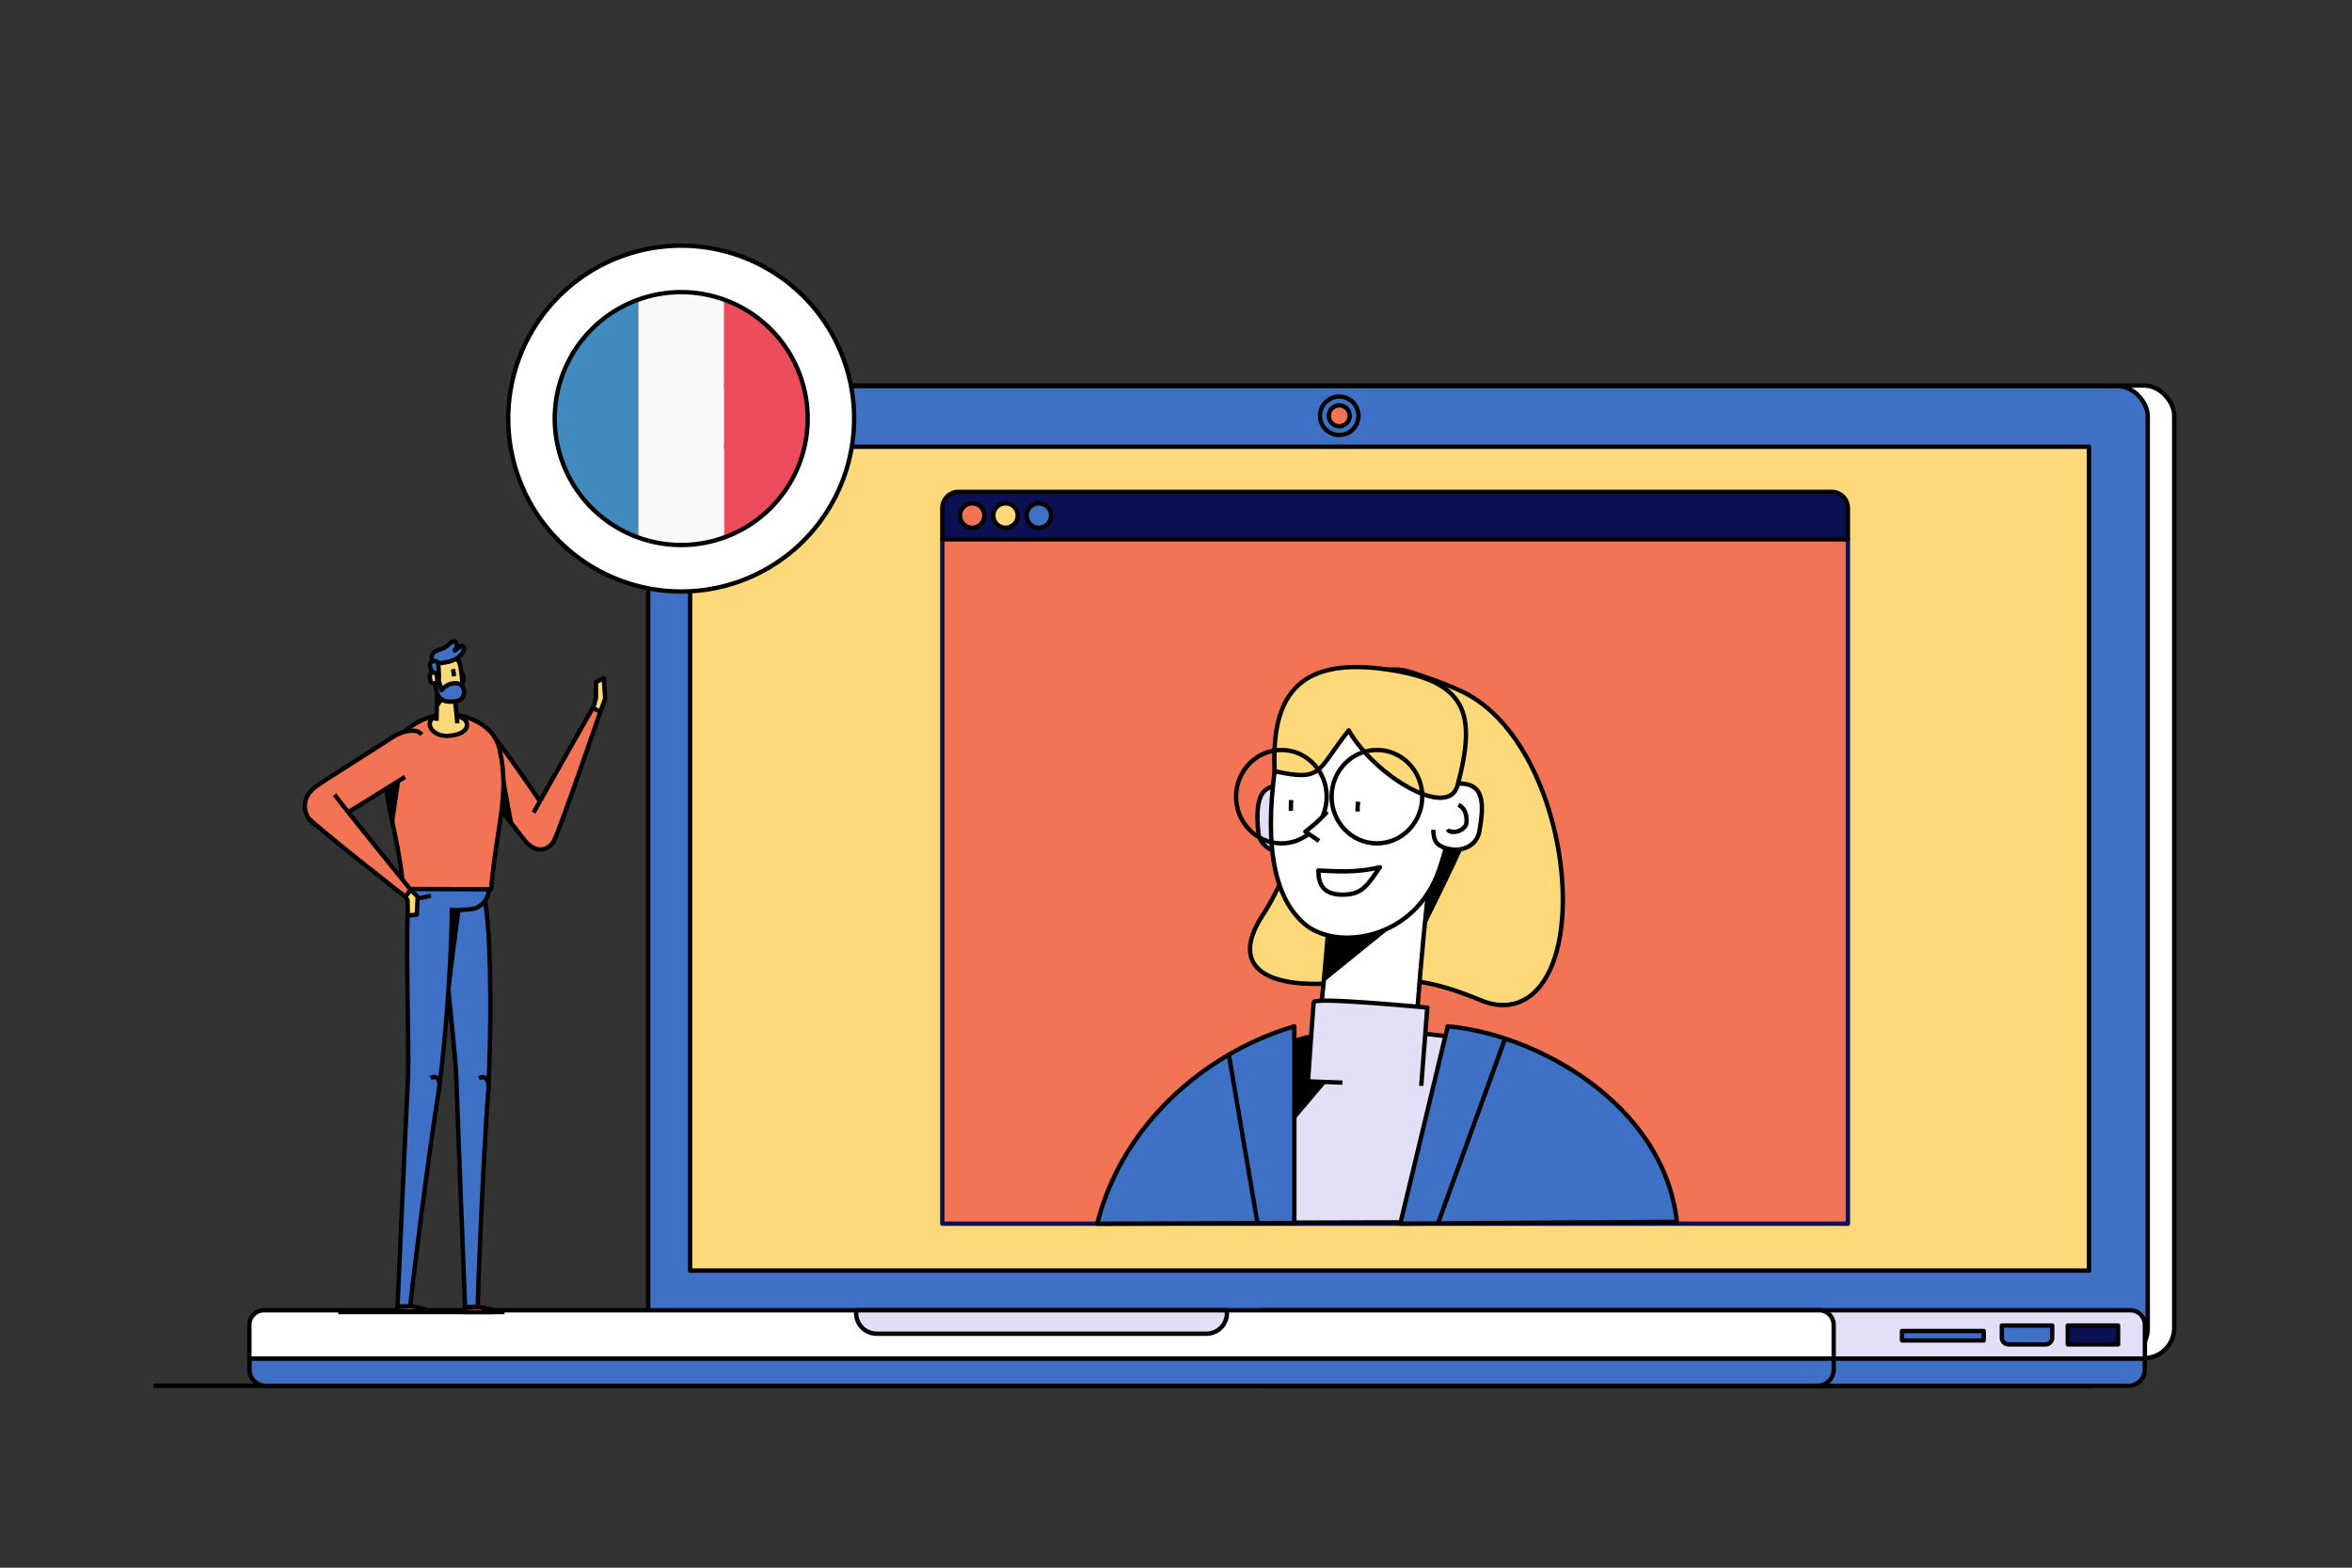 <svg xmlns="http://www.w3.org/2000/svg" viewBox="0 0 1080 720"><rect x="0" y="0" width="1080" height="720" fill="#333333" stroke="none"/><defs><style>.cls-1{fill:none;}.cls-1,.cls-12,.cls-2,.cls-3,.cls-4,.cls-5,.cls-6,.cls-7{stroke:#000;}.cls-1,.cls-12,.cls-2,.cls-3,.cls-4,.cls-5,.cls-6,.cls-7,.cls-8{stroke-linejoin:round;stroke-width:2px;}.cls-2{fill:#fff;}.cls-3{fill:#3e71c5;}.cls-4{fill:#fed979;}.cls-5{fill:#e2dff7;}.cls-6{fill:#0a1052;}.cls-7,.cls-8{fill:#f37454;}.cls-8{stroke:#0a1052;}.cls-9{fill:#428bc1;}.cls-10{fill:#ed4c5c;}.cls-11{fill:#f9f9f9;}.cls-12{fill:#f54995;}</style></defs><g id="Calque_1" data-name="Calque 1"><line class="cls-1" x1="961.04" y1="636.45" x2="70.56" y2="636.45"/><rect class="cls-2" x="309.79" y="177.06" width="688.57" height="446.68" rx="13.86"/><rect class="cls-3" x="297.64" y="177.32" width="688.57" height="446.68" rx="13.86"/><rect class="cls-4" x="316.88" y="205.17" width="642.35" height="378.38"/><path class="cls-5" d="M580,601.77h398.2a6.7,6.7,0,0,1,6.7,6.7V624a0,0,0,0,1,0,0H573.25a0,0,0,0,1,0,0V608.47A6.7,6.7,0,0,1,580,601.77Z"/><path class="cls-3" d="M573.25,624h411.6a0,0,0,0,1,0,0v5a7.44,7.44,0,0,1-7.44,7.44H580.69a7.44,7.44,0,0,1-7.44-7.44v-5A0,0,0,0,1,573.25,624Z"/><path class="cls-2" d="M121.21,601.77H835.3a6.7,6.7,0,0,1,6.7,6.7V624a0,0,0,0,1,0,0H114.51a0,0,0,0,1,0,0V608.47A6.7,6.7,0,0,1,121.21,601.77Z"/><path class="cls-3" d="M114.51,624H842a0,0,0,0,1,0,0v5a7.44,7.44,0,0,1-7.44,7.44H122a7.44,7.44,0,0,1-7.44-7.44v-5A0,0,0,0,1,114.51,624Z"/><path class="cls-5" d="M393.13,601.77H563.38a0,0,0,0,1,0,0v1.35a9.42,9.42,0,0,1-9.42,9.42H402.55a9.42,9.42,0,0,1-9.42-9.42v-1.35A0,0,0,0,1,393.13,601.77Z"/><rect class="cls-3" x="873.36" y="611.31" width="37.53" height="4.33"/><path class="cls-3" d="M919.24,608.78h23.1a0,0,0,0,1,0,0v5.6a3.06,3.06,0,0,1-3.06,3.06h-17a3.06,3.06,0,0,1-3.06-3.06v-5.6A0,0,0,0,1,919.24,608.78Z"/><rect class="cls-6" x="949.49" y="608.78" width="23.1" height="8.66"/><circle class="cls-3" cx="614.96" cy="190.96" r="8.83"/><circle class="cls-7" cx="614.96" cy="190.96" r="4.8"/><rect class="cls-8" x="432.7" y="247.64" width="415.82" height="314.37"/><path class="cls-6" d="M440.16,225.89h400.9a7.46,7.46,0,0,1,7.46,7.46v14.29a0,0,0,0,1,0,0H432.7a0,0,0,0,1,0,0V233.36A7.46,7.46,0,0,1,440.16,225.89Z"/><circle class="cls-7" cx="446.42" cy="236.77" r="5.61"/><circle class="cls-4" cx="461.72" cy="236.77" r="5.61"/><circle class="cls-3" cx="477.02" cy="236.77" r="5.61"/><path class="cls-9" d="M253.76,192.24a59,59,0,0,0,39.36,55.66V136.58A59,59,0,0,0,253.76,192.24Z"/><path class="cls-10" d="M371.83,192.24a59,59,0,0,0-39.35-55.66V247.9A59,59,0,0,0,371.83,192.24Z"/><path class="cls-11" d="M293.12,247.9a59,59,0,0,0,39.36,0V136.58a59.15,59.15,0,0,0-39.36,0Z"/><path class="cls-2" d="M312.8,112.84a79.41,79.41,0,1,0,79.4,79.4A79.4,79.4,0,0,0,312.8,112.84Zm0,137.47a58.07,58.07,0,1,1,58.07-58.07A58.07,58.07,0,0,1,312.8,250.31Z"/><path class="cls-4" d="M580,420c-17.61,26.85,6.23,34.52,36.63,31.1s43.37.26,63.82,8.48,36.87-8.95,37.16-45.52-16.32-82.24-46.27-96.46c-8.51-4-16.37-6.47-22.84-8.71a25.24,25.24,0,0,0-31.82,14.66S597.66,393.13,580,420Z"/><path d="M672.47,387.35c0,2.16-26.62,55.33-26.62,55.33l-9.36,7.14,2.16-51.54Z"/><path class="cls-5" d="M599.39,383.49c-.07-5.26-.53-14-1.36-17.65s-11-6.84-16.25-3.51-4.57,13.3-4,19.84c.48,6,6.59,10.06,13.52,9.28S599.44,387.47,599.39,383.49Z"/><path class="cls-5" d="M511.44,561.72c19.7-74,91.54-89.93,117.12-88.77,60.51,2.76,125.81,13.81,120.69,88.18Z"/><path class="cls-3" d="M643,562l21.77-90.66C705.19,474.92,764,506.79,770,561.19,753.6,561.19,643,562,643,562Z"/><path class="cls-2" d="M602.08,489.65c7.19-32,5.78-57.46,11.87-94.38,5.39-32.74,46.54-21.13,46.54-21.13-3.91,20.56-10.27,87.38-11.5,120.2C636,495.62,628.69,489,602.08,489.65Z"/><polygon points="645.32 405.14 640.19 424.89 607.82 451.09 609.2 430.05 645.32 405.14"/><path class="cls-2" d="M670.47,348.26c-2.44,22.81-4.32,35.76-9.59,51.1-11.14,32.45-46.92,37.3-61.49,25.27-19.37-16-17.35-52-12.62-80.22,4.32-25.81,29.48-40.75,55.78-34.31S672.32,331,670.47,348.26Z"/><path class="cls-12" d="M603.22,349.57c-4.35.59-8.68,1.39-13,2.4"/><path class="cls-2" d="M658.15,381.11c.15,4,.44,7.27,7.08,8.78s12.95-1.89,14-7.8c1.16-6.45,2.8-16.29-1.93-20.16s-14.72-1.72-16.08,1.76"/><path class="cls-4" d="M669.31,360.67c-4.22,15.95-38.15-4.33-50-25.23-14.92,18.77-11.62,23.59-34,18.77-1.72-34.09,10.51-52.12,49.67-47S678,327.71,669.31,360.67Z"/><ellipse class="cls-1" cx="632.26" cy="365.89" rx="20.81" ry="21.45"/><ellipse class="cls-1" cx="588.39" cy="365.89" rx="20.81" ry="21.45"/><path class="cls-3" d="M594.34,561.72V471.36c-37.15,10.81-78.19,41.9-90.54,90.66Z"/><path class="cls-5" d="M652.61,498.72l2.79-35.94s-51.91-5-52.18-2.53-2.6,36.38-2.6,36.38l15.78.6"/><path class="cls-2" d="M609.45,372.81a67.13,67.13,0,0,1-10.06,9.12l6.29,4.29"/><path class="cls-1" d="M605.38,399.79c7.38.24,16.52,1.35,28.23-1.51-5.6,8.11-8,12.56-16.82,12.62C607.63,411,605.38,406.24,605.38,399.79Z"/><path class="cls-1" d="M623.69,368.22a17.41,17.41,0,0,0-.25,4.5"/><path class="cls-1" d="M592.89,367.45a47.92,47.92,0,0,0-.11,4.94"/><path class="cls-1" d="M664.78,380.89a2.05,2.05,0,0,0,1.72,1.1,6.71,6.71,0,0,0,5.7-1.83,3.86,3.86,0,0,0,.93-1.33,4.83,4.83,0,0,0,.27-1.69,10.49,10.49,0,0,0-.71-4.34,6,6,0,0,0-3-3.15"/><polygon points="594.34 478.03 602.08 475.97 600.62 496.63 609.2 496.96 594.34 514.52 594.34 478.03"/><line class="cls-1" x1="564.26" y1="484.38" x2="577.38" y2="561.56"/><line class="cls-1" x1="691.1" y1="477" x2="660.49" y2="561.35"/></g><g id="persos"><line class="cls-1" x1="155.34" y1="602.58" x2="231.68" y2="602.58"/><path class="cls-3" d="M202.92,409.53c-.8,15.57,6.07,71,6.59,84.8.74,19.44,14.2,16.6,14.78,5,1.17-23.61,1.48-63.26-1.1-82.43-.74-5.51-1.31-11.37-6.28-13.81"/><path d="M212.07,413.46c-.11.59-8,61.87-8,61.87l-8.5-28.28,3.65-31.7,3.17-7.07Z"/><path class="cls-3" d="M209.56,495.1c.69,21.63,4,105.17,4,105.17h5.85c-.18-3.39,2.32-66.76,4.92-101,.22-3-1.59-5.8-4.39-4"/><polygon class="cls-7" points="213.55 600.53 220.17 600.27 226.49 601.56 226.53 602.6 212.99 602.6 213.55 600.53"/><path class="cls-7" d="M229.39,341.68c4.64,6,20.72,29.1,25.05,36.15s-4.91,18.4-13.33,8.33c-2.36-2.81-23.51-30.67-26.66-35.15s-5.83-12.08-3.09-15.51S218.6,327.76,229.39,341.68Z"/><path d="M230.31,372.15l5.62,7.36-5.48-29.87-2.33,12.1Z"/><path class="cls-7" d="M254.67,385.47c3-6.22,21-58.59,21-58.59l-3.28-2.09S250.72,362.93,245,373.18"/><polygon class="cls-4" points="275.68 326.88 277.89 320.88 277.28 311.55 273.66 313.22 273.66 320.52 272.42 325.21 275.68 326.88"/><path class="cls-4" d="M209.57,312.74a22,22,0,0,1,.2-2.9c.12-.6,1.65-1.12,2.44-.57s.68,2.18.6,3.26a1.72,1.72,0,0,1-2,1.52C209.75,313.92,209.56,313.4,209.57,312.74Z"/><path class="cls-3" d="M205.55,395.83c8.72,0,18.95.57,19.27,5.6.69,10.64-2.37,13.74-6.08,15.52-2.89,1.39-15.78,1.1-24.11.23-7.23-.75-8.24-10.57-8.16-15.75S196.24,395.83,205.55,395.83Z"/><path class="cls-7" d="M185.18,408.28c9.15,0,38.22.15,40.32.15,2.54-29.38,8.75-43.72,3.83-64.58-3.1-13.17-19.28-16.06-23.31-15.85-9.54.49-18.82,3.82-25.37,14.84C171.57,358.15,182.58,376.85,185.18,408.28Z"/><path d="M177,362c.06.31,3.48,19.35,3.48,19.35l5.06-34.69Z"/><path class="cls-4" d="M201.5,329c-2.76.27-4.34,1.66-4.14,3.88s3.1,5.35,8.33,5.07,8.73-2.2,8.73-4.89-2.37-3.79-5-4.06A69.4,69.4,0,0,0,201.5,329Z"/><path class="cls-4" d="M210,332.21c-.43-5.49-1.15-11.47-2.1-18-.86-5.84-7.34-3.77-7.34-3.77.61,3.66-.1,14.77-.11,20.62"/><path d="M200.68,315.79c-.1.17,0,9.93,0,9.93l4.58-6.48,1.28-5.53Z"/><path class="cls-7" d="M186,356.81c-6.16,3.86-28.86,18-35.58,22s-16-8.78-6.12-17c2.75-2.29,31-19.87,35.32-22.85s11.32-5.07,14-1.58"/><path class="cls-4" d="M198.92,307A74.94,74.94,0,0,0,201,318c.71,2.55,6.75,5.38,9.32,3.34,3.05-2.41,1.85-10.35,1.14-15a6.61,6.61,0,0,0-8.36-5.64C199.16,301.75,198.64,304.12,198.92,307Z"/><path class="cls-3" d="M200.45,304.68c3-.22,9.13-.54,11.87-4.78,1.6-2.47.63-4.29-1.63-2.53s-2.25,2-1.27.16-.37-4.51-2.93-1.91c-3.15,3.2-6.54,2.7-7.65,4.43C197.31,302.45,198.54,304.82,200.45,304.68Z"/><path class="cls-3" d="M198.85,303.62a2.11,2.11,0,0,0-1.25,2.94c.43,1.11,2.25,5.63,2.25,5.63s1.24.13,1.57-.15-.08-6.64-.26-7.41C200.85,303.33,198.85,303.62,198.85,303.62Z"/><path class="cls-3" d="M199.85,313.75c.76,6.32,2,6.8,3.68,7.81a4.87,4.87,0,0,0,2.33.67c3.64.14,6.31-.41,7-3s-.19-5.5-4.1-5.44a8,8,0,0,0-6,3.22l-1.53-5.17Z"/><line class="cls-1" x1="208.06" y1="307.31" x2="208.5" y2="310.6"/><path class="cls-3" d="M207.52,416.85c0,19.23-2.64,58.74-5.79,82.32-1.54,11.62-15.24,14.45-14.36-5,.63-13.8-1.61-69.14.49-84.68"/><path class="cls-3" d="M187.36,495c-1.12,21.6-4.82,105-4.82,105h5.85c.1-3.38,7.89-66.66,13.34-100.83.48-3-1.1-5.8-4-4"/><polygon class="cls-7" points="182.55 600.26 189.19 600 195.41 601.29 195.36 602.33 181.81 602.33 182.55 600.26"/><path class="cls-1" d="M191.41,412.23c.07.23.35.26.56.24a23.13,23.13,0,0,0,5.85-1.19"/><path class="cls-4" d="M200.76,312.35c0,.65-.06,1.19-1.06,1.44a1.64,1.64,0,0,1-2.1-1.28c-.17-1.06-.42-2.67.29-3.31a1.79,1.79,0,0,1,2.41.29A8,8,0,0,1,200.76,312.35Z"/><path class="cls-7" d="M153.62,365c7,9.21,35,43.69,35,43.69l-2.44,3.17S146,380.57,141.55,375.56"/><polygon class="cls-4" points="186.14 411.85 187.14 413.38 187.28 420.48 191.41 420.08 191.79 411.85 188.58 408.68 186.14 411.85"/></g></svg>